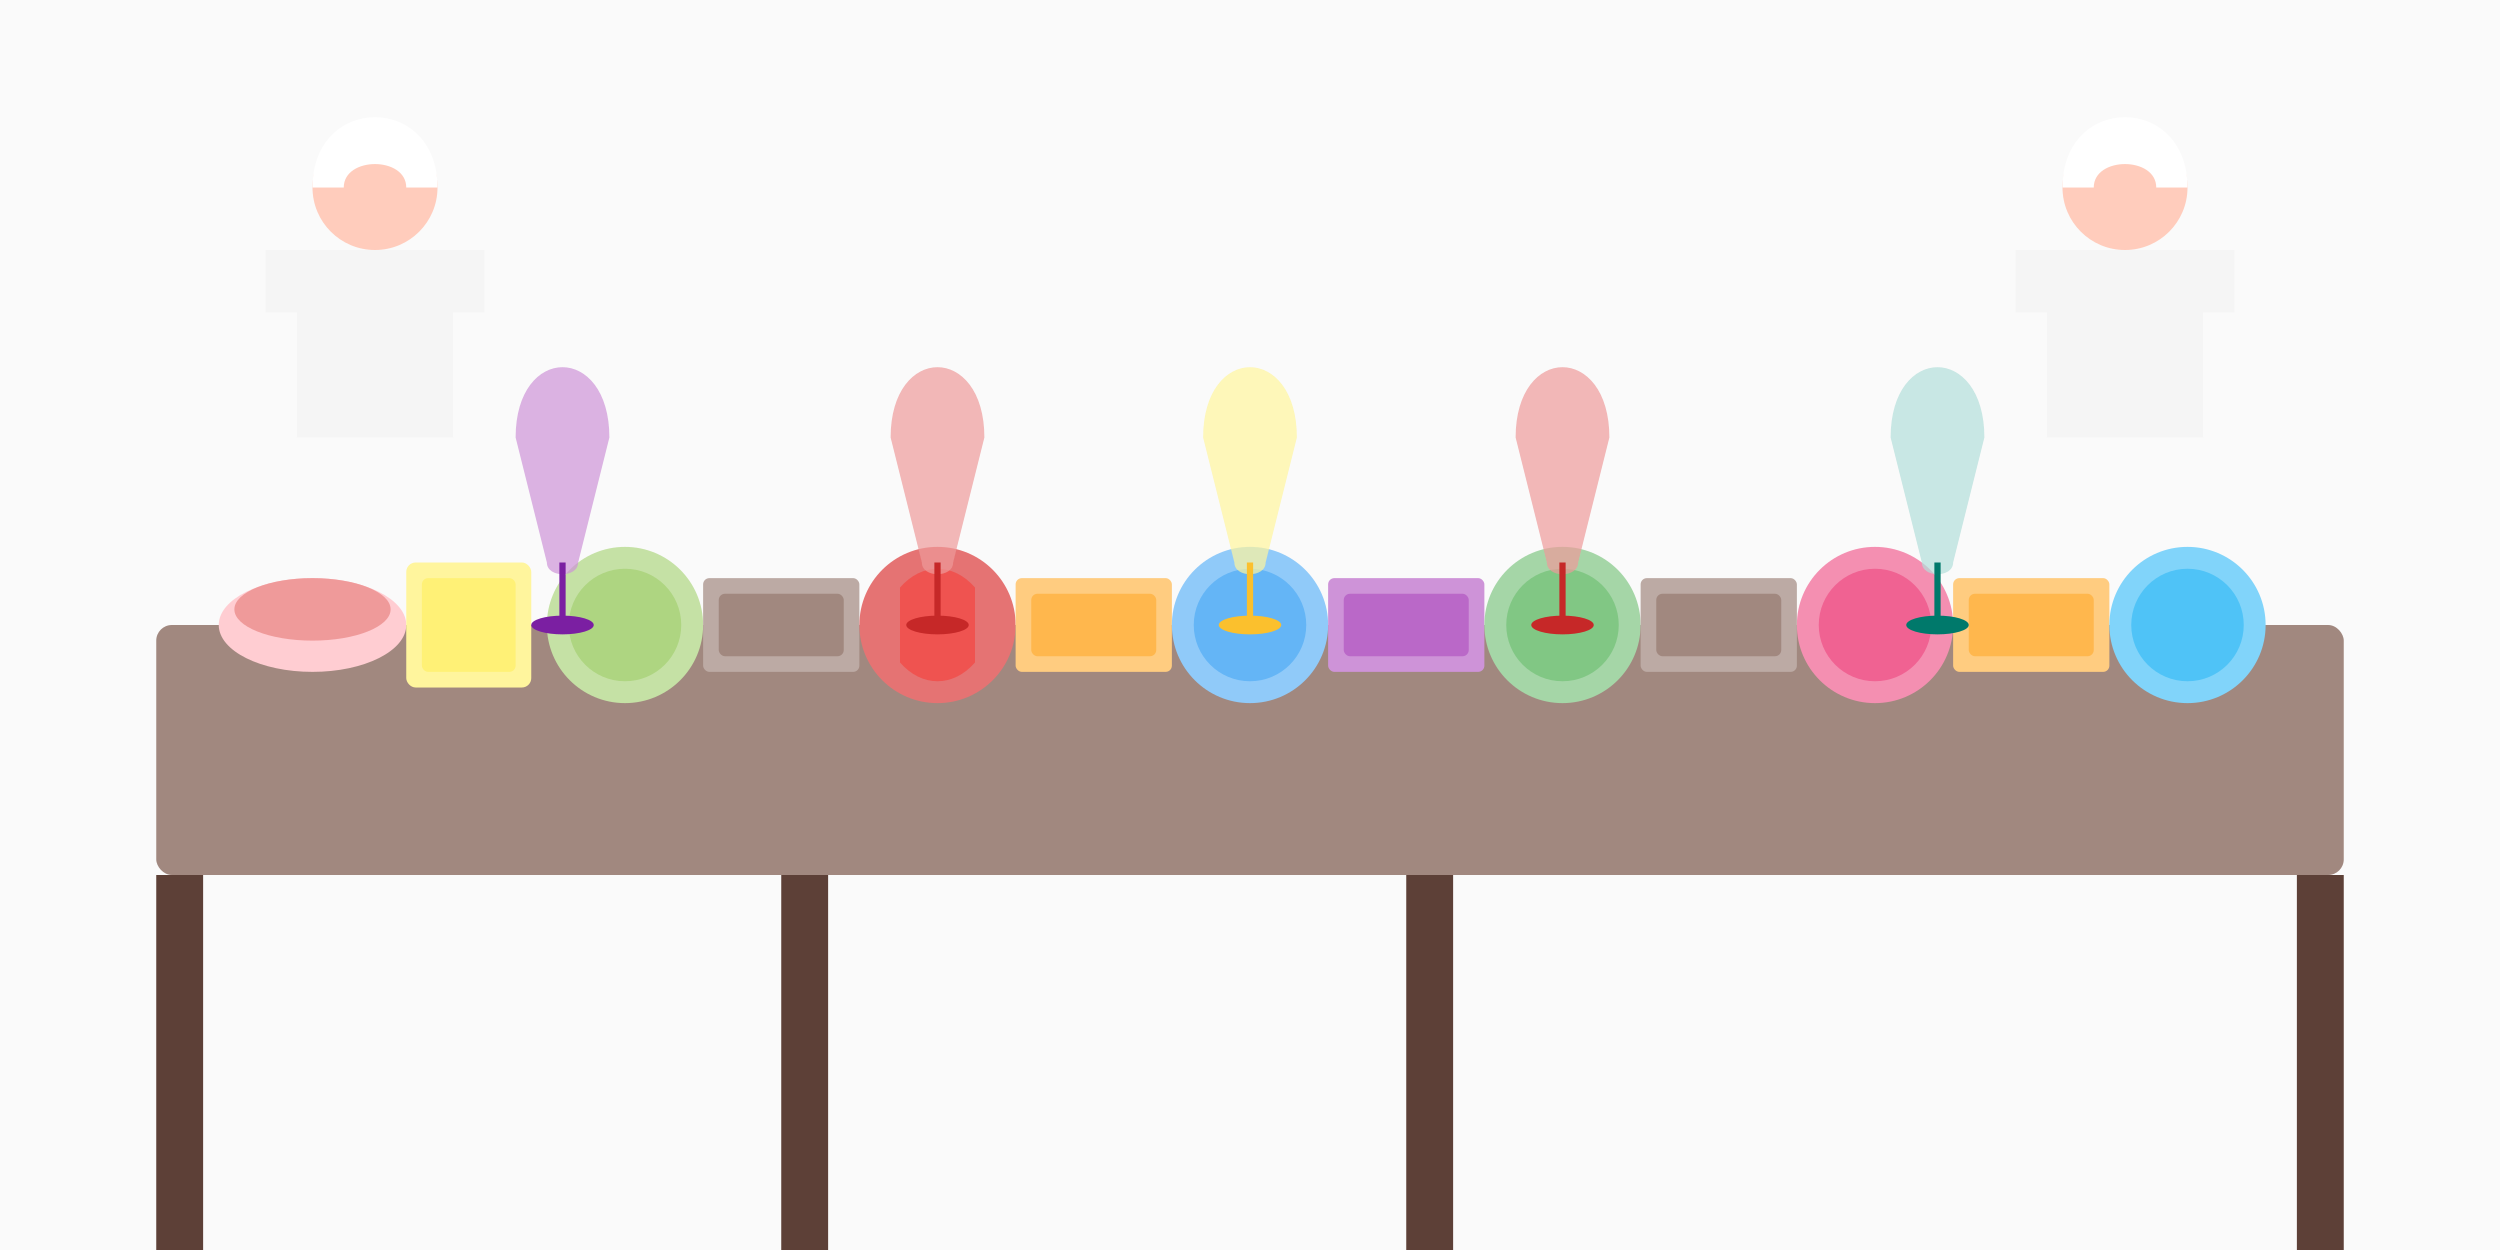 <?xml version="1.0" encoding="UTF-8"?>
<svg width="800" height="400" viewBox="0 0 800 400" xmlns="http://www.w3.org/2000/svg">
  <rect width="800" height="400" fill="#fafafa"/>
  <g transform="translate(400, 200)">
    <!-- Tables -->
    <rect x="-350" y="0" width="700" height="80" rx="5" ry="5" fill="#a1887f"/>
    <rect x="-350" y="80" width="15" height="120" fill="#5d4037"/>
    <rect x="-150" y="80" width="15" height="120" fill="#5d4037"/>
    <rect x="50" y="80" width="15" height="120" fill="#5d4037"/>
    <rect x="335" y="80" width="15" height="120" fill="#5d4037"/>
    
    <!-- Food items -->
    <g transform="translate(-300, 0)">
      <ellipse cx="0" cy="0" rx="30" ry="15" fill="#ffcdd2"/>
      <ellipse cx="0" cy="-5" rx="25" ry="10" fill="#ef9a9a"/>
    </g>
    <g transform="translate(-250, 0)">
      <rect x="-20" y="-20" width="40" height="40" rx="3" ry="3" fill="#fff59d"/>
      <rect x="-15" y="-15" width="30" height="30" rx="2" ry="2" fill="#fff176"/>
    </g>
    <g transform="translate(-200, 0)">
      <circle cx="0" cy="0" r="25" fill="#c5e1a5"/>
      <circle cx="0" cy="0" r="18" fill="#aed581"/>
    </g>
    <g transform="translate(-150, 0)">
      <rect x="-25" y="-15" width="50" height="30" rx="2" ry="2" fill="#bcaaa4"/>
      <rect x="-20" y="-10" width="40" height="20" rx="2" ry="2" fill="#a1887f"/>
    </g>
    <g transform="translate(-100, 0)">
      <circle cx="0" cy="0" r="25" fill="#e57373"/>
      <path d="M-12,-12 C-5,-20 5,-20 12,-12 L12,12 C5,20 -5,20 -12,12 Z" fill="#ef5350"/>
    </g>
    <g transform="translate(-50, 0)">
      <rect x="-25" y="-15" width="50" height="30" rx="2" ry="2" fill="#ffcc80"/>
      <rect x="-20" y="-10" width="40" height="20" rx="2" ry="2" fill="#ffb74d"/>
    </g>
    <g transform="translate(0, 0)">
      <circle cx="0" cy="0" r="25" fill="#90caf9"/>
      <circle cx="0" cy="0" r="18" fill="#64b5f6"/>
    </g>
    <g transform="translate(50, 0)">
      <rect x="-25" y="-15" width="50" height="30" rx="2" ry="2" fill="#ce93d8"/>
      <rect x="-20" y="-10" width="40" height="20" rx="2" ry="2" fill="#ba68c8"/>
    </g>
    <g transform="translate(100, 0)">
      <circle cx="0" cy="0" r="25" fill="#a5d6a7"/>
      <circle cx="0" cy="0" r="18" fill="#81c784"/>
    </g>
    <g transform="translate(150, 0)">
      <rect x="-25" y="-15" width="50" height="30" rx="2" ry="2" fill="#bcaaa4"/>
      <rect x="-20" y="-10" width="40" height="20" rx="2" ry="2" fill="#a1887f"/>
    </g>
    <g transform="translate(200, 0)">
      <circle cx="0" cy="0" r="25" fill="#f48fb1"/>
      <circle cx="0" cy="0" r="18" fill="#f06292"/>
    </g>
    <g transform="translate(250, 0)">
      <rect x="-25" y="-15" width="50" height="30" rx="2" ry="2" fill="#ffcc80"/>
      <rect x="-20" y="-10" width="40" height="20" rx="2" ry="2" fill="#ffb74d"/>
    </g>
    <g transform="translate(300, 0)">
      <circle cx="0" cy="0" r="25" fill="#81d4fa"/>
      <circle cx="0" cy="0" r="18" fill="#4fc3f7"/>
    </g>
    
    <!-- Wine glasses -->
    <g transform="translate(-220, -60)">
      <path d="M-15,0 C-15,-30 15,-30 15,0 L5,40 C5,45 -5,45 -5,40 Z" fill="#ce93d8" fill-opacity="0.7"/>
      <line x1="0" y1="40" x2="0" y2="60" stroke="#7b1fa2" stroke-width="2"/>
      <ellipse cx="0" cy="60" rx="10" ry="3" fill="#7b1fa2"/>
    </g>
    <g transform="translate(-100, -60)">
      <path d="M-15,0 C-15,-30 15,-30 15,0 L5,40 C5,45 -5,45 -5,40 Z" fill="#ef9a9a" fill-opacity="0.7"/>
      <line x1="0" y1="40" x2="0" y2="60" stroke="#c62828" stroke-width="2"/>
      <ellipse cx="0" cy="60" rx="10" ry="3" fill="#c62828"/>
    </g>
    <g transform="translate(0, -60)">
      <path d="M-15,0 C-15,-30 15,-30 15,0 L5,40 C5,45 -5,45 -5,40 Z" fill="#fff59d" fill-opacity="0.7"/>
      <line x1="0" y1="40" x2="0" y2="60" stroke="#fbc02d" stroke-width="2"/>
      <ellipse cx="0" cy="60" rx="10" ry="3" fill="#fbc02d"/>
    </g>
    <g transform="translate(100, -60)">
      <path d="M-15,0 C-15,-30 15,-30 15,0 L5,40 C5,45 -5,45 -5,40 Z" fill="#ef9a9a" fill-opacity="0.7"/>
      <line x1="0" y1="40" x2="0" y2="60" stroke="#c62828" stroke-width="2"/>
      <ellipse cx="0" cy="60" rx="10" ry="3" fill="#c62828"/>
    </g>
    <g transform="translate(220, -60)">
      <path d="M-15,0 C-15,-30 15,-30 15,0 L5,40 C5,45 -5,45 -5,40 Z" fill="#b2dfdb" fill-opacity="0.7"/>
      <line x1="0" y1="40" x2="0" y2="60" stroke="#00796b" stroke-width="2"/>
      <ellipse cx="0" cy="60" rx="10" ry="3" fill="#00796b"/>
    </g>
    
    <!-- Chef demonstration -->
    <g transform="translate(-280, -120)">
      <circle cx="0" cy="-20" r="20" fill="#ffccbc"/>
      <rect x="-25" y="0" width="50" height="60" fill="#f5f5f5"/>
      <rect x="-35" y="0" width="70" height="20" fill="#f5f5f5"/>
      <!-- Chef hat -->
      <path d="M-20,-20 C-20,-50 20,-50 20,-20 L10,-20 C10,-30 -10,-30 -10,-20 Z" fill="#ffffff"/>
    </g>
    <g transform="translate(280, -120)">
      <circle cx="0" cy="-20" r="20" fill="#ffccbc"/>
      <rect x="-25" y="0" width="50" height="60" fill="#f5f5f5"/>
      <rect x="-35" y="0" width="70" height="20" fill="#f5f5f5"/>
      <!-- Chef hat -->
      <path d="M-20,-20 C-20,-50 20,-50 20,-20 L10,-20 C10,-30 -10,-30 -10,-20 Z" fill="#ffffff"/>
    </g>
  </g>
</svg>
